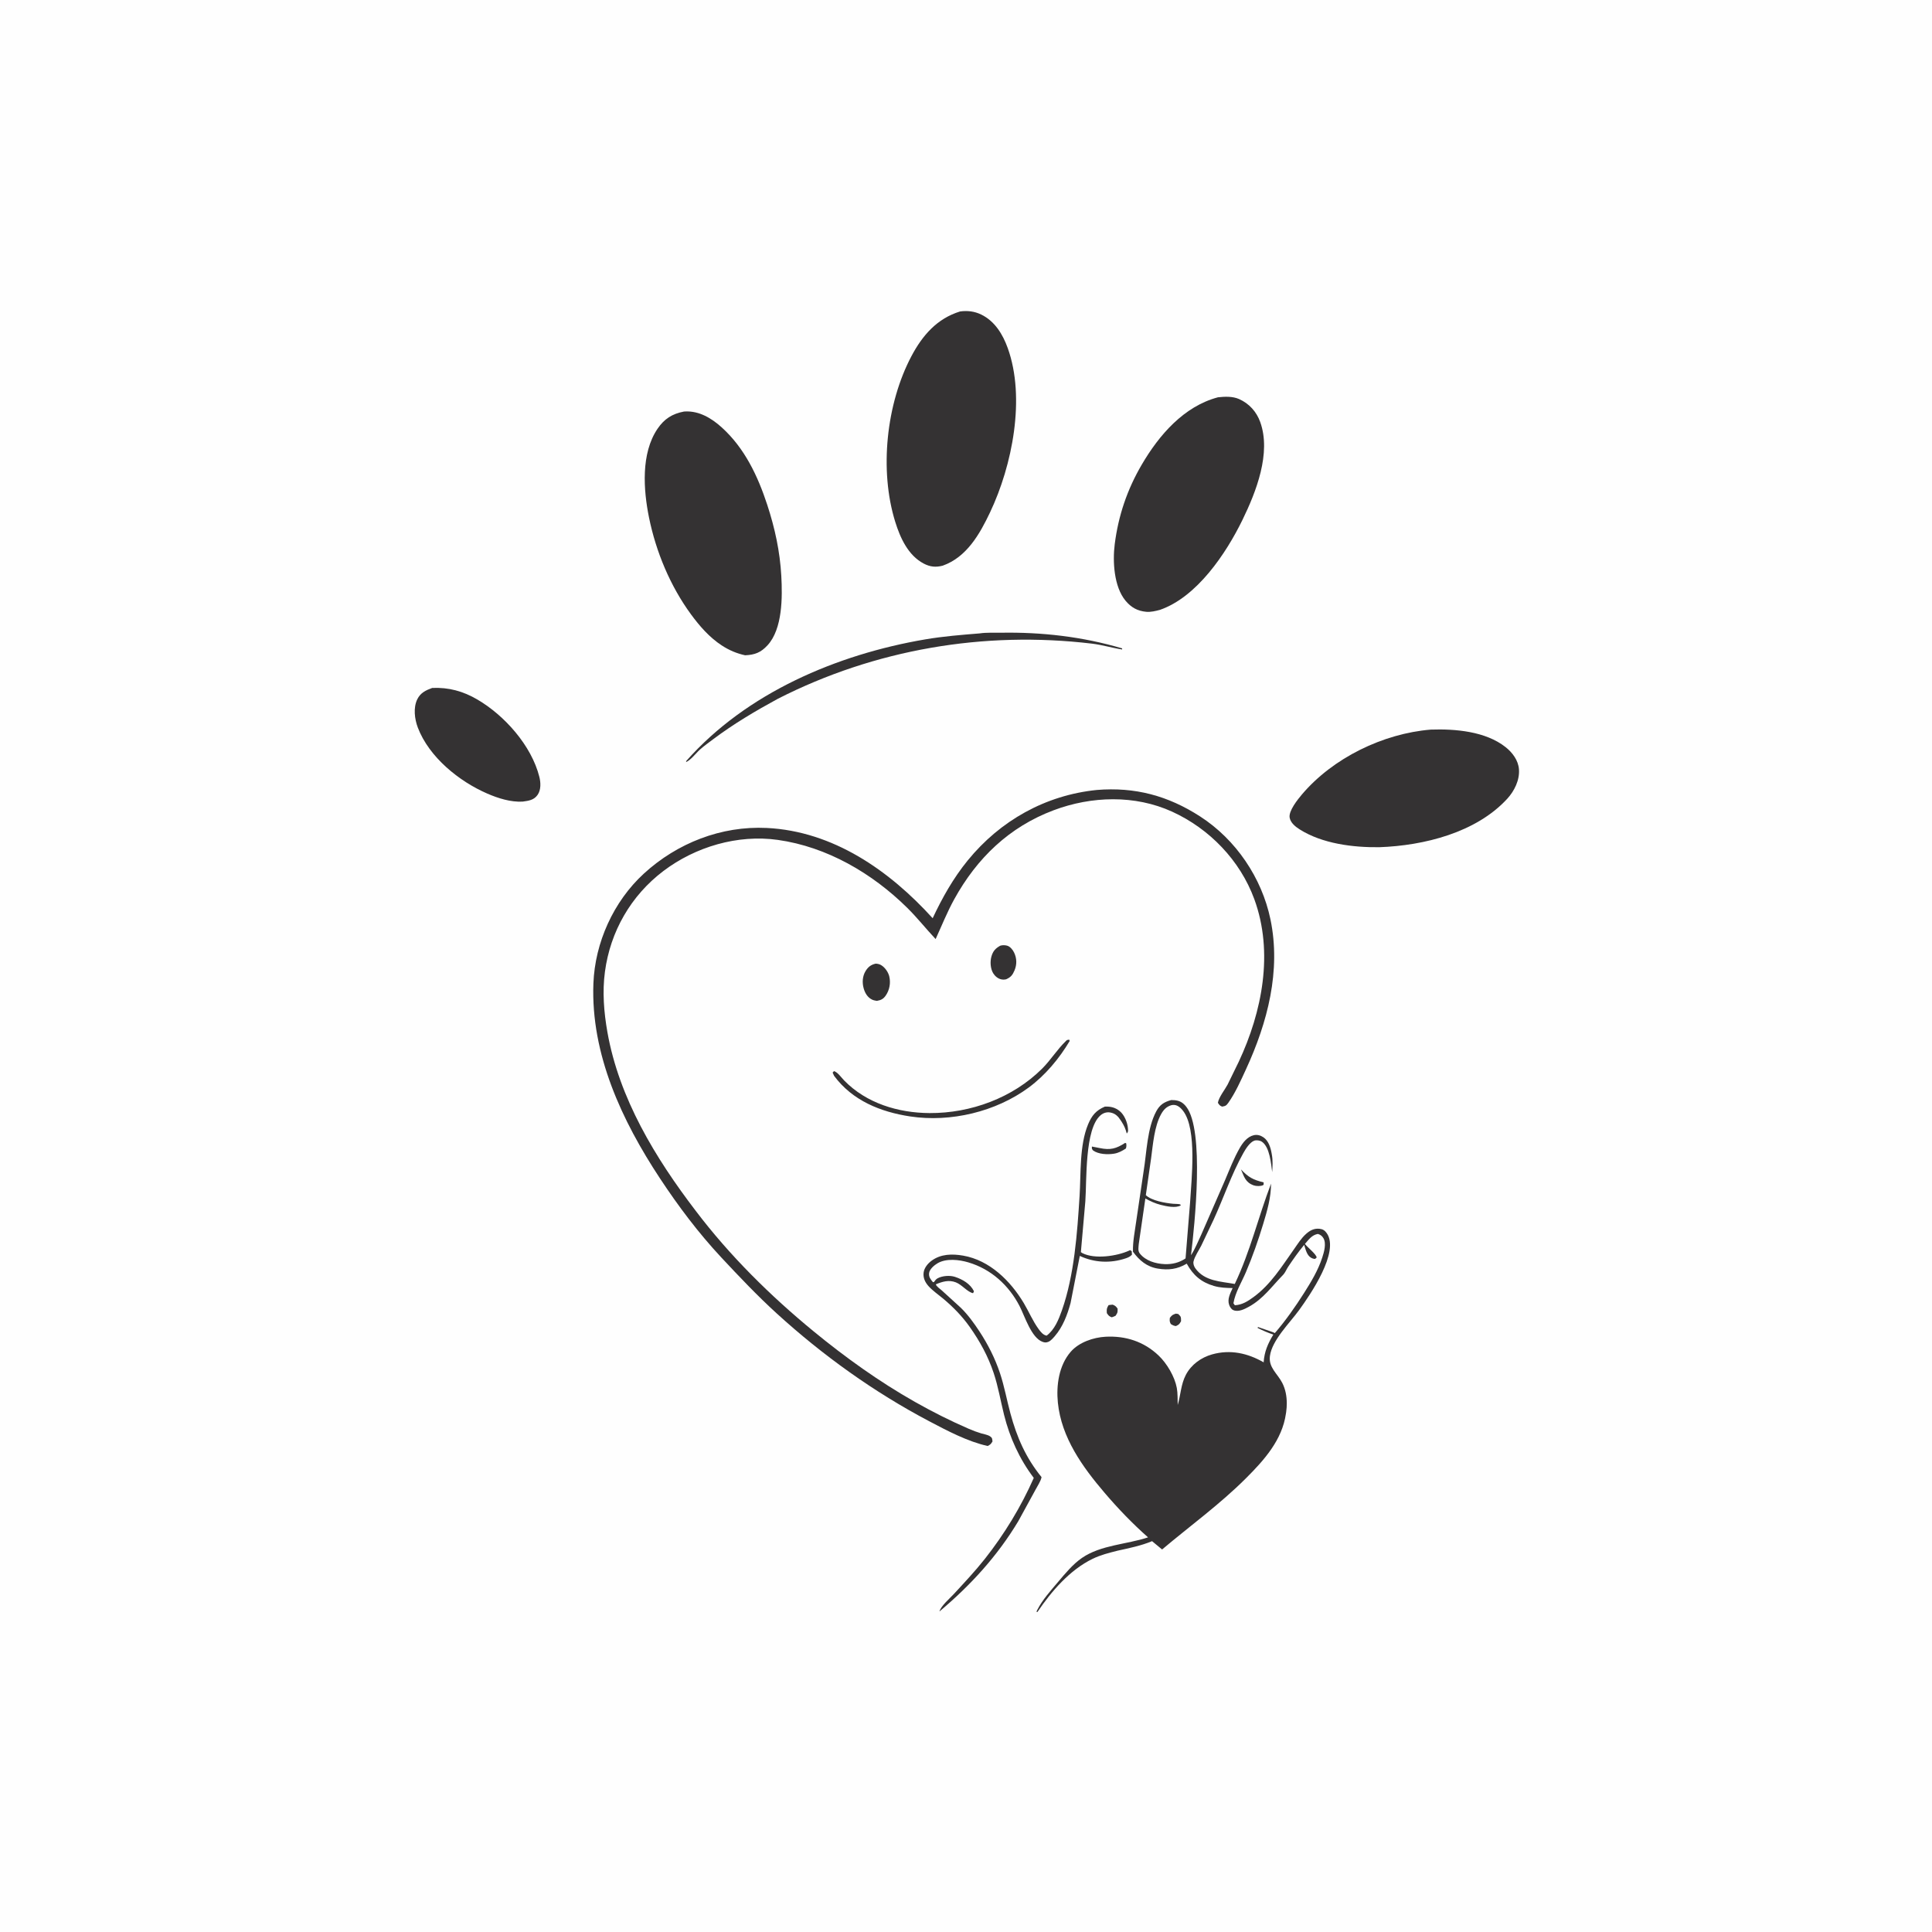 <svg version="1.1" xmlns="http://www.w3.org/2000/svg" style="display: block;" viewBox="0 0 2048 2048" width="1024" height="1024">
<path transform="translate(0,0)" fill="rgb(254,254,254)" d="M -0 -0 L 2048 0 L 2048 2048 L -0 2048 L -0 -0 z"/>
<path transform="translate(0,0)" fill="rgb(52,50,51)" d="M 1315.48 1239.6 C 1323.4 1248.05 1328.43 1250.68 1339.5 1253.36 L 1339.5 1255.87 L 1338.76 1256.38 C 1336.36 1257.57 1331.54 1257.43 1329.07 1256.57 C 1320.21 1253.46 1318.85 1247.48 1315.48 1239.6 z"/>
<path transform="translate(0,0)" fill="rgb(52,50,51)" d="M 1175.12 1383.5 C 1176.5 1383.19 1178.09 1383.14 1179.5 1382.99 C 1182.18 1384.05 1183.05 1384.84 1184.69 1387.2 C 1184.77 1391.12 1184.85 1391.39 1182.5 1394.82 C 1181.28 1395.47 1179.8 1395.91 1178.5 1396.4 C 1175.39 1395.19 1175.17 1394.58 1173.29 1391.96 C 1173.1 1387.84 1172.93 1387.22 1175.12 1383.5 z"/>
<path transform="translate(0,0)" fill="rgb(52,50,51)" d="M 1246.44 1392.5 L 1249 1392.9 C 1252.29 1396 1251.79 1396.2 1251.97 1400.5 C 1250.1 1403.82 1249.93 1404.03 1246.5 1405.69 C 1244.22 1405.41 1243.01 1404.73 1241.09 1403.5 C 1239.67 1400.78 1239.85 1400.11 1240.08 1397 C 1242.49 1393.93 1242.95 1393.75 1246.44 1392.5 z"/>
<path transform="translate(0,0)" fill="rgb(52,50,51)" d="M 1192.72 1211.5 L 1193.84 1212 C 1194.12 1214.12 1194.15 1215.38 1193.5 1217.43 C 1189.66 1220 1185.59 1222.2 1180.97 1222.94 C 1174.02 1224.07 1164.43 1223.63 1158.66 1219.5 C 1157.26 1217.66 1157.34 1217.71 1157.5 1215.39 L 1165.68 1216.98 C 1176.95 1219.34 1183.11 1217.73 1192.72 1211.5 z"/>
<path transform="translate(0,0)" fill="rgb(52,50,51)" d="M 1060.26 1002.5 C 1062.51 1001.76 1065.21 1001.82 1067.5 1002.42 C 1070.78 1003.28 1073.58 1006.8 1074.98 1009.72 C 1077.91 1015.84 1078.07 1022.38 1075.45 1028.62 C 1073.37 1033.58 1071.41 1035.98 1066.5 1038.1 C 1064.5 1038.48 1063.23 1038.56 1061.24 1038.12 C 1057.81 1037.38 1054.68 1034.71 1052.87 1031.76 C 1049.85 1026.87 1049.4 1019.45 1050.93 1014 C 1052.54 1008.28 1055.14 1005.37 1060.26 1002.5 z"/>
<path transform="translate(0,0)" fill="rgb(52,50,51)" d="M 928.279 1021.5 C 930.377 1021.62 932.171 1021.97 934 1023.05 C 938.078 1025.44 941.646 1030.56 942.698 1035.14 C 944.294 1042.09 942.968 1049.41 938.952 1055.27 C 936.39 1059.01 933.845 1060.21 929.5 1060.97 C 927.735 1060.68 926.058 1060.41 924.43 1059.63 C 919.626 1057.32 916.876 1052.6 915.5 1047.61 C 913.839 1041.58 914.209 1034.91 917.469 1029.49 C 920.16 1025.01 923.211 1022.65 928.279 1021.5 z"/>
<path transform="translate(0,0)" fill="rgb(52,50,51)" d="M 1131 1102.5 L 1133.42 1102.05 L 1133.9 1103.5 C 1122.87 1122.1 1108.04 1139.83 1090.62 1152.72 C 1055.71 1178.55 1007.66 1189.98 964.744 1183.46 C 933.454 1178.7 903.646 1166.73 884.214 1140.48 L 882.612 1137 L 884.077 1135.42 C 887.961 1136.56 891.891 1142.28 894.739 1145.22 C 918.298 1169.5 952.045 1179.71 985.365 1179.91 C 1028.96 1180.16 1073.53 1163.79 1104.62 1132.87 C 1113.87 1123.66 1120.72 1112.3 1130.07 1103.37 L 1131 1102.5 z"/>
<path transform="translate(0,0)" fill="rgb(52,50,51)" d="M 1038.61 671.421 C 1045.53 670.339 1053.57 670.849 1060.6 670.722 C 1104.38 669.933 1147.45 674.881 1189.5 687.298 L 1189.5 688.467 C 1178.77 686.815 1168.37 683.579 1157.5 682.282 C 1042.95 668.616 927.452 688.343 824.571 740.722 C 800.72 753.709 777.982 767.14 756.208 783.453 C 751.424 787.036 746.528 790.534 742.051 794.5 C 737.802 798.264 732.251 805.817 727.24 807.826 L 727.5 806.624 C 791.293 734.506 887.136 693.73 980.751 677.776 C 999.928 674.507 1019.25 672.991 1038.61 671.421 z"/>
<path transform="translate(0,0)" fill="rgb(52,50,51)" d="M 1171.2 1173.06 C 1177.23 1172.78 1182.26 1173.95 1187.02 1177.87 C 1191.89 1181.87 1195.18 1189.91 1195.64 1196.1 C 1195.84 1198.8 1196.15 1199.53 1194.42 1201.58 C 1193.2 1196.85 1191.65 1193.28 1189.03 1189.2 L 1187.92 1187.5 C 1185.19 1183.27 1182.15 1180.22 1176.97 1179.3 C 1173.14 1178.61 1169.55 1179.74 1166.61 1182.26 C 1149.69 1196.76 1152.09 1251.41 1150.5 1273.49 L 1145.77 1327.31 L 1147.36 1328.36 C 1160.56 1335.08 1183.88 1331.57 1196.71 1325.79 L 1198 1325.2 L 1199.67 1326.33 L 1199.93 1330 C 1198 1332.11 1195.98 1333 1193.32 1333.89 C 1177.1 1339.36 1160.04 1338.52 1144.63 1331.33 L 1134.84 1381.28 C 1131.4 1393.9 1126.64 1406.61 1117.94 1416.6 C 1116.3 1418.48 1113.72 1421.43 1111.33 1422.37 C 1108.94 1423.32 1107.55 1423.25 1105.17 1422.41 C 1093.28 1418.2 1086.29 1395.19 1080.84 1384.6 C 1069.46 1362.48 1050.57 1345.29 1026.5 1338.18 C 1016.66 1335.27 1003.19 1333.68 993.904 1339.07 C 990.502 1341.04 985.322 1345.36 984.864 1349.61 C 984.418 1353.75 986.521 1356.17 988.95 1359.16 L 990.063 1359 C 991.149 1357.53 992.123 1356.05 993.756 1355.14 C 998.789 1352.34 1006.85 1351.75 1012.24 1353.51 C 1020.32 1356.14 1028.62 1360.91 1032.44 1368.81 L 1031.5 1370.83 C 1025.44 1369.64 1019.8 1361.85 1013.18 1359.32 C 1005.78 1356.49 999.046 1358.51 992.034 1361.44 C 992.353 1363.47 996.852 1366.58 998.46 1368.02 L 1018.59 1386.37 C 1026.14 1393.79 1032.52 1402.62 1038.32 1411.46 C 1047.35 1425.21 1054.76 1439.86 1059.98 1455.47 C 1064.64 1469.42 1067.24 1484.07 1071.08 1498.27 C 1077.96 1523.72 1087.36 1545.22 1104.08 1565.82 C 1103.27 1570.14 1099.81 1575.05 1097.78 1579 L 1079.44 1612.51 C 1057.21 1649.55 1028.8 1680.53 995.852 1708.21 C 997.356 1702.42 1007.02 1694.19 1011.31 1689.52 C 1022.44 1677.43 1033.78 1665.4 1043.97 1652.49 C 1064.72 1626.21 1082.33 1597.29 1095.85 1566.66 C 1080.73 1546.7 1070.37 1523.97 1064.33 1499.72 C 1060.65 1484.95 1058.16 1469.93 1053.34 1455.45 C 1047.45 1437.77 1038.74 1421.86 1028.01 1406.67 C 1019.97 1395.3 1010.44 1385.53 999.789 1376.6 C 994.767 1372.4 988.641 1368.22 984.285 1363.37 C 980.645 1359.31 978.377 1354.58 979.077 1349 C 979.711 1343.95 983.506 1339.37 987.473 1336.45 C 997.345 1329.16 1009.41 1329.01 1021 1331.02 C 1049.04 1335.88 1071.24 1357.82 1085.3 1381.41 C 1090.65 1390.39 1094.73 1400.24 1100.87 1408.72 C 1102.98 1411.63 1105.75 1415.27 1109.5 1415.83 C 1117.96 1409.45 1122.21 1398.83 1125.64 1389.11 C 1138.81 1351.72 1141.95 1307.06 1144.41 1267.61 C 1145.88 1244 1144.2 1214.02 1153.4 1191.91 C 1157.3 1182.53 1161.82 1177.03 1171.2 1173.06 z"/>
<path transform="translate(0,0)" fill="rgb(52,50,51)" d="M 458.169 729.246 C 475.671 728.508 490.853 732.652 505.979 741.49 C 534.926 758.405 563.443 790.453 571.729 823.49 C 573.226 829.458 573.615 837.154 569.943 842.5 C 566 848.241 560.318 848.845 553.964 849.746 C 541.318 850.407 528.121 846.242 516.653 841.284 C 486.544 828.266 454.839 802.588 442.914 771.28 C 439.482 762.269 437.961 750.175 442.349 741.235 C 445.718 734.371 451.355 731.735 458.169 729.246 z"/>
<path transform="translate(0,0)" fill="rgb(52,50,51)" d="M 1162.6 837.399 C 1203.09 834.074 1238.08 843.446 1272.22 865.495 C 1310.05 889.922 1337.52 930.46 1346.72 974.5 C 1358.1 1028.99 1343.62 1083.93 1320.86 1133.36 C 1315.51 1144.98 1309.47 1158.61 1302.07 1169 C 1299.95 1171.98 1299.08 1172.47 1295.5 1173.06 C 1293.04 1172.11 1292.42 1171.2 1291.02 1169 C 1291.99 1163.07 1298.35 1155.24 1301.29 1149.74 L 1313.07 1125.62 C 1337.98 1072.48 1350.34 1009.6 1329.57 953.024 C 1314.52 912.049 1282.11 878.484 1242.5 860.401 C 1202.99 842.365 1156.94 843.839 1116.81 858.935 C 1069.75 876.643 1035.56 909.673 1011.5 953.288 C 1004.06 966.778 998.219 981.425 991.804 995.438 C 981.595 984.572 972.43 972.932 961.781 962.41 C 924.617 925.689 876.669 897.667 824.463 890.317 C 782.009 884.34 737.102 897.621 703.191 923.332 C 668.832 949.383 646.99 987.367 641.263 1030.02 C 638.408 1051.28 640.145 1072.97 643.856 1094 C 656.254 1164.28 694.767 1227.63 737.505 1283.54 C 773.421 1330.95 816.639 1373.68 862.565 1411.37 C 896.068 1438.87 932.089 1464.71 969.856 1486.06 C 988.37 1496.53 1007.51 1506.18 1027.03 1514.63 C 1031.35 1516.5 1035.67 1518.12 1040.18 1519.47 C 1043.14 1520.35 1047.04 1520.87 1049.59 1522.63 C 1052.03 1524.31 1051.7 1525.25 1052.09 1528 C 1050.33 1530.83 1049.93 1531.25 1047 1532.82 C 1025.85 1528.15 1004.08 1516.63 984.948 1506.55 C 926.421 1475.7 872.07 1436.71 823.191 1392.14 C 802.737 1373.49 783.48 1353.18 764.605 1332.95 C 740.448 1307.06 719.169 1278.79 699.682 1249.27 C 659.263 1188.05 626.21 1117.51 629.029 1042.6 C 630.666 999.099 650.392 955.547 682.5 926.079 C 717.827 893.656 764.644 875.314 812.79 877.668 C 883.184 881.11 942.766 922.749 988.661 973.354 C 998.887 951.565 1010.52 930.886 1025.77 912.167 C 1060.3 869.784 1108.24 842.959 1162.6 837.399 z"/>
<path transform="translate(0,0)" fill="rgb(52,50,51)" d="M 1516.63 773.415 C 1542.55 772.492 1574.85 775.217 1596 791.99 C 1603.27 797.754 1609.45 805.981 1610.16 815.5 C 1611.02 826.89 1605.32 838.455 1597.74 846.713 C 1564.69 882.711 1509.41 896.361 1462.27 898.071 C 1434.37 898.44 1401.71 894.396 1377.66 879.164 C 1373.17 876.323 1367.97 872.149 1367.07 866.623 C 1365.93 859.553 1375.59 847.475 1380.02 842.248 C 1412.91 803.425 1466.11 777.582 1516.63 773.415 z"/>
<path transform="translate(0,0)" fill="rgb(52,50,51)" d="M 1291.13 421.139 C 1298.4 420.342 1306.68 419.999 1313.5 423.031 C 1324.18 427.781 1331.95 436.422 1335.89 447.372 C 1347.72 480.255 1331.56 521.374 1317.12 551 C 1299.72 586.701 1268.88 632.828 1229.6 646.474 C 1225.03 647.694 1219.83 648.974 1215.09 648.538 C 1205.76 647.678 1199.03 643.936 1193.05 636.7 C 1180.82 621.885 1179.34 595.214 1181.64 577.004 C 1185.47 546.68 1194.83 519.005 1210.29 492.564 C 1228.57 461.297 1254.87 430.713 1291.13 421.139 z"/>
<path transform="translate(0,0)" fill="rgb(52,50,51)" d="M 725.028 436.257 L 726.332 436.175 C 741.262 435.466 754.363 443.39 765.075 453.072 C 789.319 474.986 803.309 504.582 813.317 535.138 C 821.423 559.886 826.795 584.586 828.222 610.635 C 829.44 632.864 829.604 666.6 813.642 684 C 806.531 691.752 800.11 694.16 789.842 694.628 C 780.714 692.6 772.938 689.297 765.124 684.208 C 752.09 675.719 741.565 663.648 732.445 651.195 C 710.496 621.228 695.39 585.013 687.983 548.627 C 682.019 519.324 679.278 480.585 697.004 454.516 C 704.112 444.061 712.559 438.611 725.028 436.257 z"/>
<path transform="translate(0,0)" fill="rgb(52,50,51)" d="M 1017.67 330.171 C 1025.43 329.08 1033.02 329.974 1040.12 333.427 C 1054.57 340.451 1062.99 354.38 1068.24 368.971 C 1087.29 421.881 1073.1 493.374 1049.5 543.109 C 1038.52 566.268 1024.71 590.602 999.329 599.628 C 991.94 601.523 985.994 600.996 979.111 597.372 C 962.621 588.69 954.254 570.11 948.992 553.2 C 931.95 498.435 939.484 427.85 966.221 377.431 C 977.903 355.402 993.321 337.689 1017.67 330.171 z"/>
<path transform="translate(0,0)" fill="rgb(52,50,51)" d="M 1241.54 1166.1 L 1245.23 1166.25 C 1250.63 1166.79 1254.13 1168.91 1257.47 1173.18 C 1276.98 1198.1 1266.43 1298.28 1262.5 1330.59 C 1266.83 1324.05 1269.94 1315.99 1273.34 1308.86 L 1298.64 1250.9 C 1303.46 1239.55 1308.02 1227.64 1314.17 1216.93 C 1317.5 1211.15 1322.15 1205.01 1328.97 1203.39 C 1332.72 1202.5 1336.3 1203.52 1339.4 1205.67 C 1344.71 1209.36 1346.85 1216.33 1347.94 1222.4 L 1348.22 1224 C 1349.37 1230.24 1348.93 1236.2 1348.58 1242.5 C 1347.32 1233.31 1345.99 1216.01 1337.7 1210.3 C 1335.62 1208.87 1331.83 1208.29 1329.44 1209.21 C 1324.71 1211.02 1320.39 1218.02 1317.97 1222.33 C 1305.51 1244.54 1297.13 1269.7 1286.5 1292.85 L 1273.38 1320.46 C 1270.91 1325.33 1266.38 1331.89 1265.19 1337.16 C 1264.63 1339.63 1265.69 1342.5 1267.13 1344.5 C 1277.01 1358.26 1294 1358.3 1308.91 1361.06 C 1325.43 1326.42 1333.75 1290.25 1347.36 1254.7 C 1347.34 1269.53 1343.28 1283.41 1339.02 1297.5 C 1333.77 1314.82 1327.78 1331.95 1320.7 1348.61 C 1316.1 1359.42 1309.45 1369.85 1307.49 1381.53 L 1309 1383.63 C 1316.9 1383.16 1322.78 1379.36 1329.01 1374.78 C 1346.98 1361.58 1358.49 1342.92 1371.15 1325.01 C 1375.25 1319.21 1379.24 1312.62 1384.6 1307.89 C 1388.78 1304.18 1393.17 1301.94 1398.84 1302.57 C 1402.26 1302.95 1404.37 1304.34 1406.35 1307.13 C 1420.41 1326.86 1388.89 1372.48 1377.2 1388.63 C 1367.27 1402.34 1348.37 1420.56 1346.16 1437.5 C 1344.58 1449.67 1354.15 1455.99 1359.25 1465.94 C 1362.66 1472.6 1363.98 1479.85 1364.04 1487.27 C 1364.06 1490.47 1363.85 1493.57 1363.4 1496.75 L 1363.13 1498.5 C 1359.18 1526.52 1339.9 1547.93 1320.64 1567.15 C 1293.04 1594.69 1261.58 1617.44 1231.86 1642.51 L 1221.24 1633.7 C 1209.41 1638.62 1197.05 1641.04 1184.62 1643.81 C 1175.5 1646.12 1166.54 1648.34 1158.06 1652.49 C 1133.92 1664.29 1114.54 1686.88 1099.7 1708.81 L 1098.68 1708.5 L 1099.5 1706.72 C 1104.87 1695.95 1113.97 1685.97 1121.69 1676.81 C 1129.13 1667.99 1137.33 1658.07 1146.92 1651.47 C 1167.08 1637.61 1194.23 1637.24 1216.99 1629.66 C 1200.54 1615.16 1185.2 1599.17 1170.97 1582.5 C 1147.52 1555.05 1125.11 1523.9 1121.39 1486.89 C 1119.55 1468.52 1122.46 1447.48 1134.93 1433.03 C 1143.63 1422.94 1158.96 1417.67 1172.06 1416.99 C 1193.25 1415.89 1212.57 1422.1 1228.12 1436.86 C 1236.99 1445.28 1245.3 1459.35 1247.48 1471.35 C 1248.51 1477.02 1248.25 1483.53 1248.42 1489.3 C 1251.65 1478.55 1251.73 1467.59 1257.06 1457.39 C 1262.74 1446.55 1273.25 1438.97 1284.9 1435.7 C 1304.13 1430.31 1322.52 1434.34 1339.52 1444.13 C 1340.26 1432.85 1343.99 1424.27 1349.81 1414.7 C 1343.94 1412.79 1338.63 1410.44 1333.12 1407.68 L 1333.5 1406.68 L 1349.58 1412.26 L 1351.4 1413.11 C 1362.67 1400.08 1373.13 1385.18 1382.35 1370.64 C 1389.88 1358.78 1397.27 1346.51 1401.64 1333.07 C 1403.5 1327.38 1406.22 1318.13 1402.87 1312.5 C 1401.43 1310.08 1399.67 1308.84 1397 1308.01 C 1390.58 1309.17 1387.35 1313.98 1383.27 1318.61 C 1386.18 1322.49 1395.19 1329.31 1395.74 1333 L 1394.05 1334.5 C 1392.28 1334.39 1391.35 1334.11 1389.77 1333.22 C 1385.21 1330.62 1383.97 1324.26 1382.48 1319.62 C 1376.35 1326.99 1370.82 1334.88 1365.49 1342.84 C 1363.78 1345.39 1362.33 1349.16 1360.26 1351.26 C 1348.33 1363.41 1339.27 1376.69 1324.01 1385.12 C 1319.34 1387.71 1312.51 1391.24 1307.11 1388.67 C 1305.24 1387.78 1303.71 1385.31 1303.02 1383.4 C 1300.72 1377.11 1304.14 1371.07 1306.64 1365.4 C 1299.87 1365.26 1293.47 1365.1 1286.91 1363.19 C 1273.36 1359.24 1264.78 1351.85 1257.99 1339.52 C 1248.13 1345.44 1238.63 1346.61 1227.39 1344.77 C 1215.71 1342.87 1207.75 1336.14 1200.98 1326.86 C 1200.72 1316.08 1202.96 1305.36 1204.43 1294.7 L 1212.29 1241.5 C 1215.57 1221.44 1216 1196.01 1225.71 1177.99 C 1229.48 1170.99 1234.07 1168.17 1241.54 1166.1 z"/>
<path transform="translate(0,0)" fill="rgb(254,254,254)" d="M 1241.85 1171.5 C 1243.29 1171.28 1243.38 1171.2 1245.01 1171.32 C 1248.78 1171.61 1252.15 1174.93 1254.28 1177.77 C 1269.09 1197.51 1262.96 1250.3 1261.55 1274.54 L 1256.74 1333.97 C 1250.09 1338.5 1242.51 1340.36 1234.5 1340.02 C 1225.06 1339.62 1214.37 1336.53 1208.27 1328.78 C 1205.95 1325.82 1206.91 1322.25 1207.12 1318.78 L 1214.13 1270.43 C 1219.21 1273.27 1224.63 1275.75 1230.3 1277.18 C 1236.28 1278.69 1246.15 1280.97 1251.71 1277.76 C 1251.49 1277.41 1251.4 1276.91 1251.03 1276.7 C 1250.1 1276.17 1244.99 1276.2 1243.5 1276.05 C 1235.21 1275.25 1220.71 1272.82 1214.62 1266.89 L 1220.24 1227.67 C 1222.19 1213.22 1223.62 1193.97 1230.83 1181.04 C 1233.51 1176.24 1236.52 1173.03 1241.85 1171.5 z"/>
</svg>